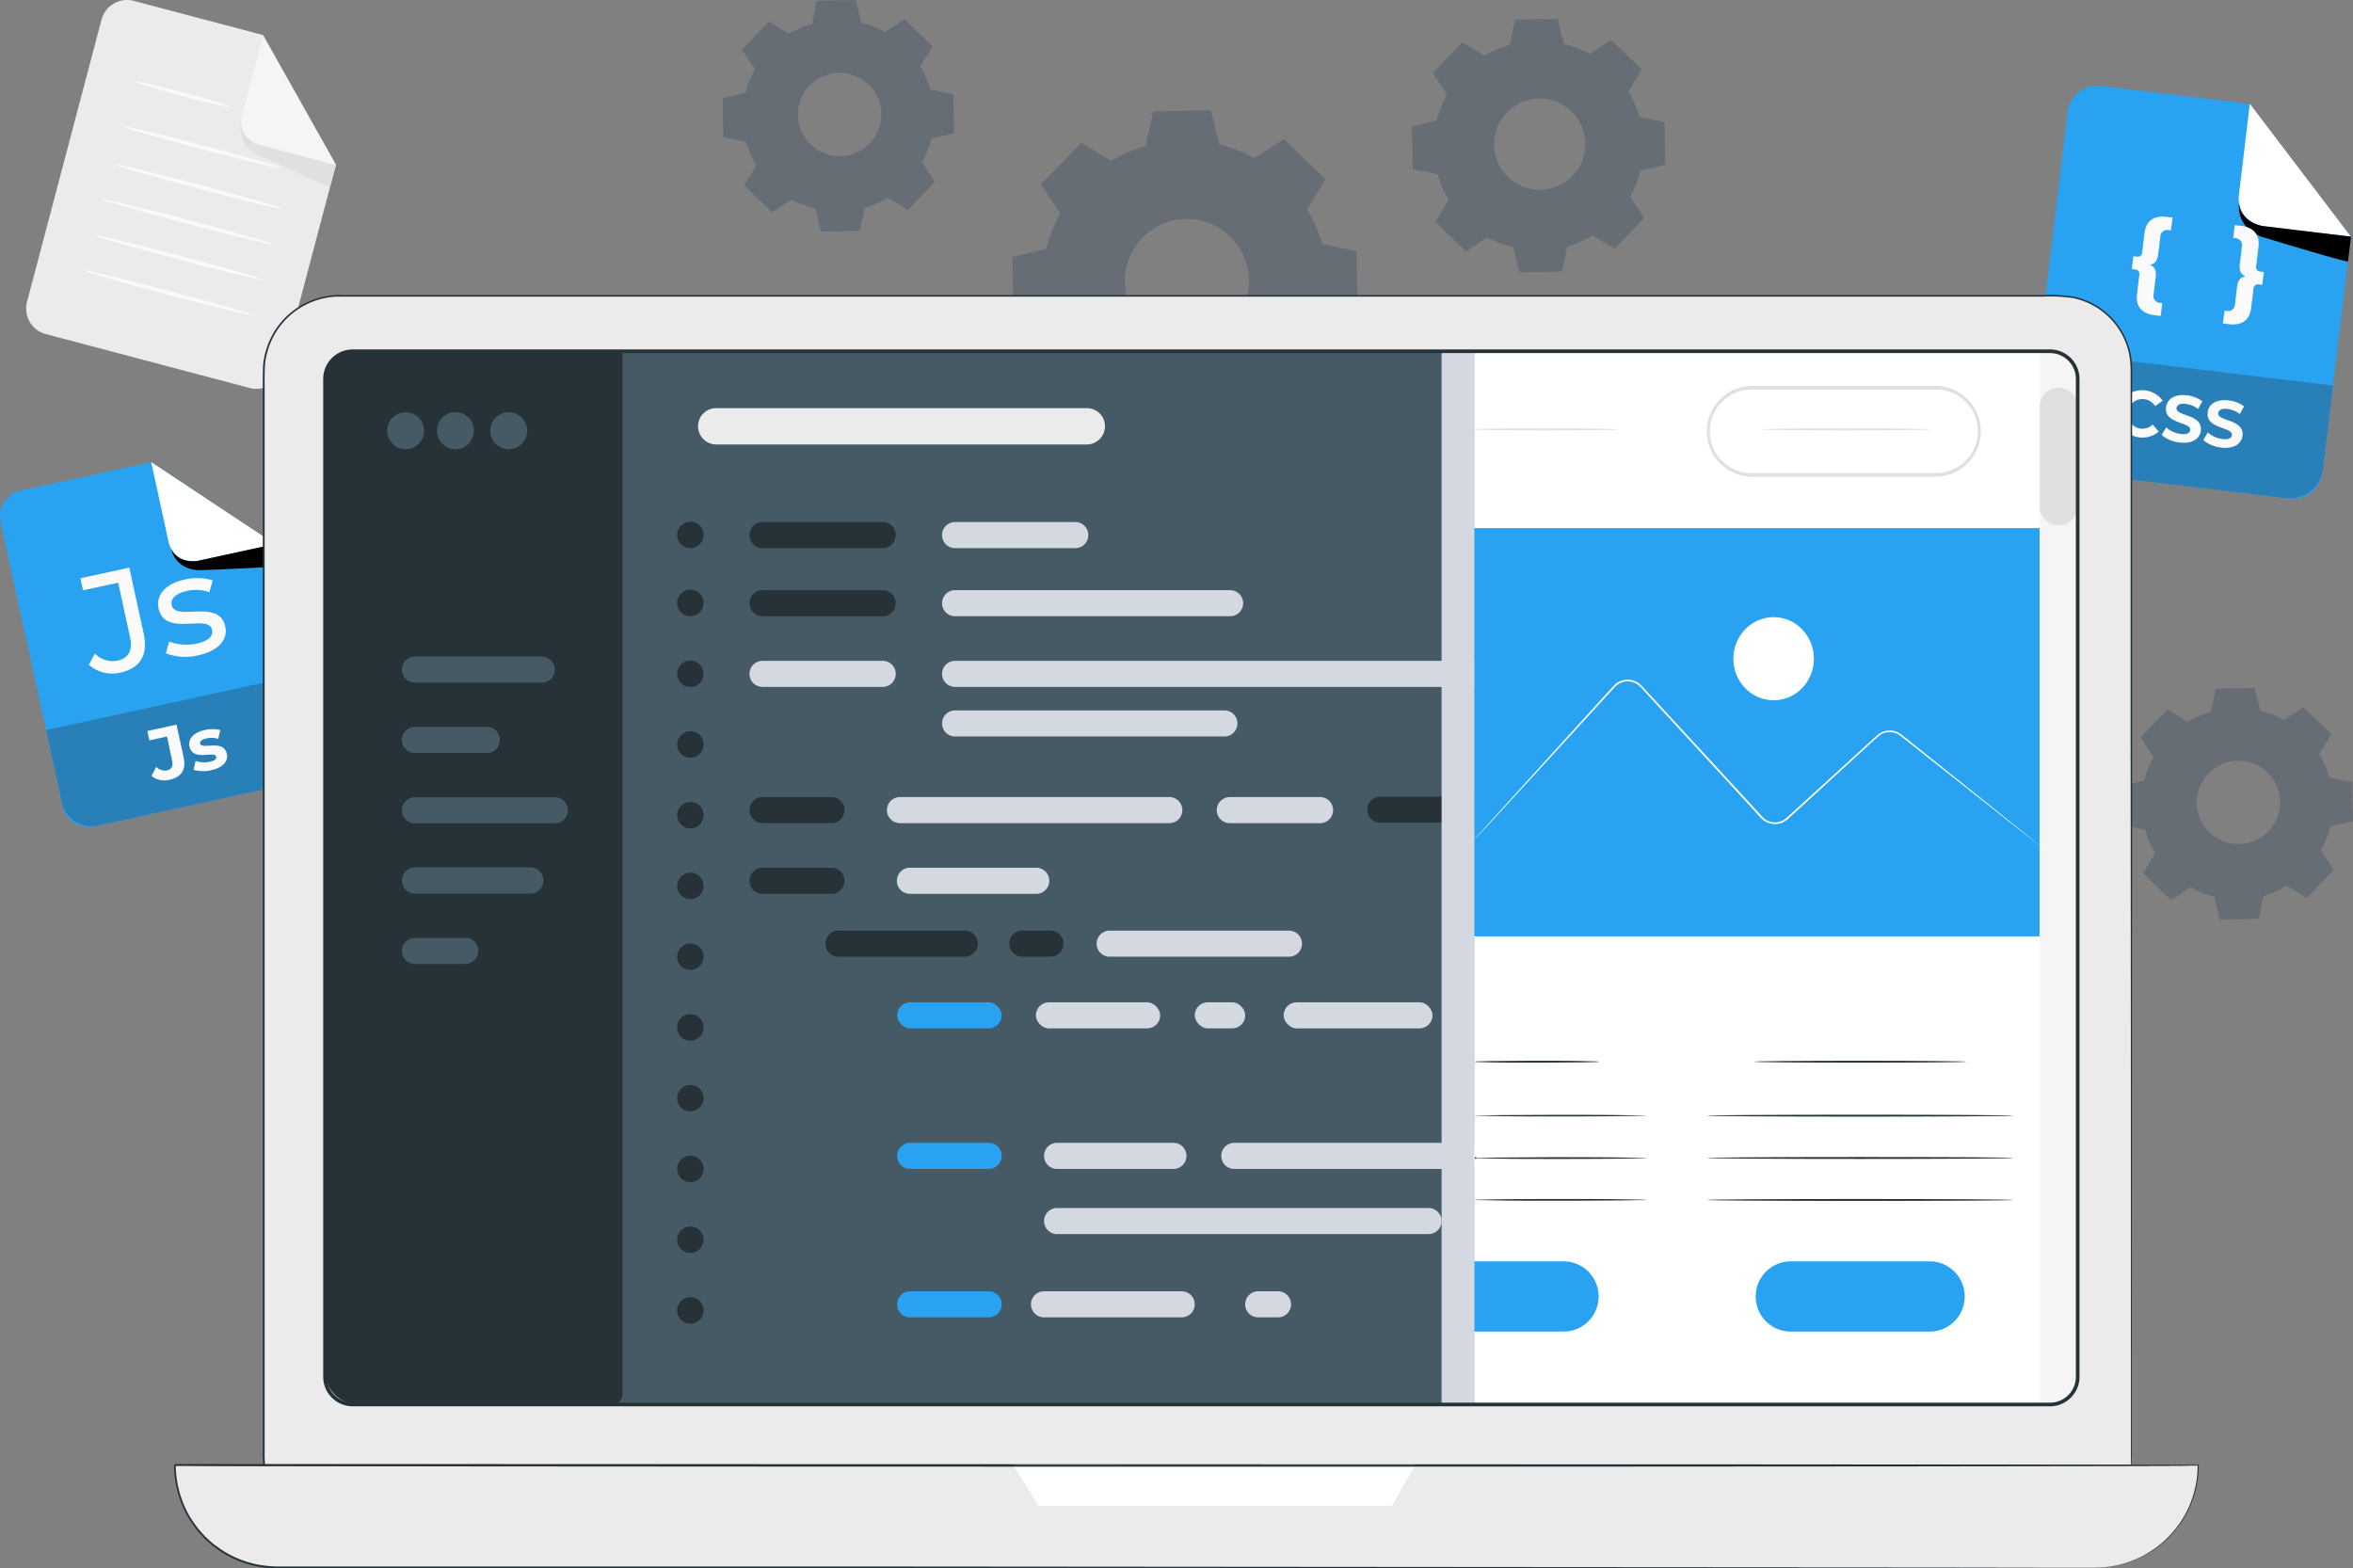 <svg xmlns="http://www.w3.org/2000/svg" width="553.988" height="369.288" viewBox="0 0 553.988 369.288">
  <rect x="0" y="0" width="553.988" height="369.288" fill="#808080" stroke="none"/>
  <g id="Group_315" data-name="Group 315" transform="translate(-555.571 -2282.109)">
    <path id="Path_675" data-name="Path 675" d="M347.8,78a33.454,33.454,0,0,1,8.168-3.542l1.677-8.082L371.3,66.13l1.96,8.013a33.791,33.791,0,0,1,8.289,3.259l6.878-4.523,9.819,9.458-4.3,7.059a33.421,33.421,0,0,1,3.551,8.16l8.074,1.72.241,13.645-8.013,1.969a33.386,33.386,0,0,1-3.259,8.28l4.523,6.878-9.458,9.827-7.05-4.3a33.335,33.335,0,0,1-8.168,3.551l-1.72,8.082-13.654.241-1.96-8.022a33.446,33.446,0,0,1-8.288-3.259l-6.878,4.523-9.819-9.458,4.3-7.05a33.756,33.756,0,0,1-3.551-8.159l-8.074-1.72-.241-13.654,8.013-1.96a33.256,33.256,0,0,1,3.259-8.28l-4.523-6.878,9.5-9.776,7.05,4.3Zm7.283,18.185A14.617,14.617,0,1,0,365.36,91.7,14.617,14.617,0,0,0,355.083,96.18Z" transform="translate(469.391 2241.971)" fill="#666d75"/>
    <path id="Path_676" data-name="Path 676" d="M268.562,43.853a22.286,22.286,0,0,1,5.468-2.373l1.126-5.417,9.148-.163,1.315,5.374a22.552,22.552,0,0,1,5.554,2.184l4.626-3.035,6.586,6.363-2.872,4.72a22.515,22.515,0,0,1,2.382,5.477l5.408,1.126.163,9.148-5.374,1.315a22.357,22.357,0,0,1-2.184,5.554l3.035,4.626-6.354,6.577-4.729-2.863a22.433,22.433,0,0,1-5.468,2.373l-1.135,5.417-9.148.163L274.8,85.046a22.493,22.493,0,0,1-5.546-2.184L264.624,85.9l-6.586-6.363,2.872-4.72a22.516,22.516,0,0,1-2.382-5.477l-5.417-1.126L253,59.063l5.365-1.315a22.69,22.69,0,0,1,2.184-5.554l-3.026-4.626,6.354-6.577,4.729,2.863Zm4.875,12.192a9.819,9.819,0,1,0,13.877-.284,9.819,9.819,0,0,0-13.877.284Z" transform="translate(472.733 2246.209)" fill="#666d75"/>
    <path id="Path_677" data-name="Path 677" d="M620.294,232.243a22.354,22.354,0,0,1,5.468-2.382l1.126-5.417,9.148-.155,1.316,5.365a22.691,22.691,0,0,1,5.554,2.184l4.626-3.026,6.578,6.354-2.863,4.729a22.289,22.289,0,0,1,2.373,5.468l5.417,1.126.163,9.148-5.374,1.316a22.553,22.553,0,0,1-2.184,5.554l3.027,4.626-6.354,6.586-4.729-2.872a22.355,22.355,0,0,1-5.468,2.382l-1.126,5.408-9.148.163-1.316-5.374a22.357,22.357,0,0,1-5.554-2.184l-4.626,3.035-6.578-6.388,2.863-4.729a22.357,22.357,0,0,1-2.373-5.477l-5.417-1.126-.163-9.148,5.374-1.316a22.493,22.493,0,0,1,2.184-5.546l-3.035-4.626,6.363-6.586,4.729,2.872Zm4.875,12.183a9.81,9.81,0,1,0,13.877-.241,9.81,9.81,0,0,0-13.877.241Z" transform="translate(450.359 2219.797)" fill="#666d75"/>
    <path id="Path_678" data-name="Path 678" d="M443.036,49.744a24.462,24.462,0,0,1,6.019-2.579l1.238-5.933,10.017-.172,1.444,5.881a24.633,24.633,0,0,1,6.079,2.39l5.064-3.319,7.205,6.956-3.138,5.159a24.935,24.935,0,0,1,2.579,6.019l5.924,1.238.181,10.017-5.881,1.444a24.633,24.633,0,0,1-2.39,6.079l3.319,5.064-6.964,7.205-5.159-3.138a24.642,24.642,0,0,1-6.019,2.579l-1.23,5.933-10.025.172-1.436-5.881a24.375,24.375,0,0,1-6.079-2.39l-5.064,3.319-7.214-6.964,3.138-5.159a24.642,24.642,0,0,1-2.579-6.019l-5.924-1.23L425.96,66.4l5.89-1.444a24.3,24.3,0,0,1,2.39-6.079l-3.319-5.064,6.956-7.205,5.159,3.138Zm5.314,13.344a10.747,10.747,0,1,0,15.2-.267A10.748,10.748,0,0,0,448.349,63.088Z" transform="translate(461.999 2245.486)" fill="#666d75"/>
    <path id="Path_679" data-name="Path 679" d="M129.979,127.245l-48-12.691a6.208,6.208,0,0,1-4.411-7.592l17.54-66.437a6.216,6.216,0,0,1,7.592-4.419l30.437,8.048L150.3,74.677l-12.725,48.149a6.208,6.208,0,0,1-7.592,4.419Z" transform="translate(484.365 2246.209)" fill="#ebebeb"/>
    <path id="Path_680" data-name="Path 680" d="M141.413,45.5l-4.944,18.7a5.786,5.786,0,0,0,4.11,7.059l17.978,4.763Z" transform="translate(476.104 2244.982)" fill="#f5f5f5"/>
    <path id="Path_681" data-name="Path 681" d="M136.257,69.23s-1.436,4.471,3.327,7.325a4.942,4.942,0,0,0,.559.292c2.235,1.04,16.964,7.876,17.058,7.515s1.324-5.013,1.324-5.013L140.547,74.6S136.1,73.254,136.257,69.23Z" transform="translate(476.124 2241.656)" fill="#e0e0e0"/>
    <path id="Path_682" data-name="Path 682" d="M128.446,64.158c-.069.241-5.09-.86-11.177-2.493s-11.048-3.13-10.988-3.37,5.09.86,11.177,2.493S128.506,63.918,128.446,64.158Z" transform="translate(481.239 2243.074)" fill="#fafafa"/>
    <path id="Path_683" data-name="Path 683" d="M139.533,80.251c-.069.241-8.3-1.72-18.391-4.394S102.923,70.827,103,70.587s8.3,1.72,18.391,4.394S139.593,80.01,139.533,80.251Z" transform="translate(481.815 2241.349)" fill="#fafafa"/>
    <path id="Path_684" data-name="Path 684" d="M140.109,91.39c-.06.241-9.028-1.926-20.033-4.832s-19.87-5.46-19.775-5.7,9.028,1.917,20.033,4.832S140.177,91.149,140.109,91.39Z" transform="translate(482.073 2239.909)" fill="#fafafa"/>
    <path id="Path_685" data-name="Path 685" d="M137.509,101.071c-.06.241-9.028-1.917-20.033-4.823s-19.87-5.46-19.775-5.7,9.028,1.917,20.033,4.823S137.612,100.83,137.509,101.071Z" transform="translate(482.241 2238.55)" fill="#fafafa"/>
    <path id="Path_686" data-name="Path 686" d="M134.989,110.76c-.06.241-9.028-1.926-20.033-4.832s-19.87-5.46-19.775-5.7,9.028,1.926,20.033,4.832S135.057,110.519,134.989,110.76Z" transform="translate(482.404 2237.193)" fill="#fafafa"/>
    <path id="Path_687" data-name="Path 687" d="M132.429,120.45c-.06.241-9.036-1.926-20.033-4.832s-19.87-5.46-19.775-5.7,9.028,1.917,20.033,4.832S132.5,120.209,132.429,120.45Z" transform="translate(482.57 2235.834)" fill="#fafafa"/>
    <path id="Path_744" data-name="Path 744" d="M117.8,237.662l-48.407,10.55a6.2,6.2,0,0,1-7.377-4.738L47.4,176.5a6.208,6.208,0,0,1,4.8-7.377L82.89,162.43l29.1,19.311,10.576,48.553a6.182,6.182,0,0,1-4.763,7.368Z" transform="translate(508.311 2228.469)" fill="#29a2f2"/>
    <path id="Path_745" data-name="Path 745" d="M0,0H61.906V17.5a7.059,7.059,0,0,1-7.059,7.059H6.956A6.956,6.956,0,0,1,0,17.6V0Z" transform="matrix(0.977, -0.213, 0.213, 0.977, 566.439, 2454.002)" fill="#2980b9"/>
    <path id="Path_746" data-name="Path 746" d="M88.589,246.419l1.126-2.158a2.786,2.786,0,0,0,2.476.86c1.1-.241,1.53-1.023,1.247-2.33l-1.2-5.666-4.161.911-.481-2.2,6.878-1.5,1.668,7.687c.645,2.923-.516,4.677-3.31,5.288A4.849,4.849,0,0,1,88.589,246.419Z" transform="translate(502.656 2218.389)" fill="#fafafa"/>
    <path id="Path_747" data-name="Path 747" d="M100.1,245.147l.464-2.089a6.431,6.431,0,0,0,3.353.189c1.221-.267,1.608-.688,1.5-1.2-.327-1.487-5.486,1.238-6.285-2.4-.37-1.72.92-3.284,3.577-3.869a7.738,7.738,0,0,1,3.671,0l-.473,2.072a5.374,5.374,0,0,0-2.769-.1c-1.187.258-1.608.739-1.5,1.212.335,1.556,5.511-1.152,6.294,2.442.361,1.72-.946,3.233-3.671,3.826a8.031,8.031,0,0,1-4.153-.086Z" transform="translate(501.048 2218.216)" fill="#fafafa"/>
    <path id="Path_748" data-name="Path 748" d="M71.275,214.2l1.41-2.64a5.847,5.847,0,0,0,5.374,1.668c2.579-.559,3.577-2.425,2.906-5.494L78.17,194.881l-8.271,1.8-.619-2.846,11.513-2.5,3.379,15.537c1.109,5.1-.86,8.16-5.5,9.183a8.211,8.211,0,0,1-7.394-1.849Z" transform="translate(505.224 2224.417)" fill="#fafafa"/>
    <path id="Path_749" data-name="Path 749" d="M92.381,211.913l.774-2.769a11.358,11.358,0,0,0,6.474.473c2.906-.636,3.929-1.78,3.6-3.25-.86-3.895-11.066,1.866-12.57-5.038-.679-3.1,1.642-5.8,6.1-6.775a12.9,12.9,0,0,1,6.655.189l-.8,2.786a9.217,9.217,0,0,0-5.3-.284c-2.751.593-3.869,1.9-3.568,3.276.86,4.093,11.177-1.642,12.622,5.1.688,3.138-1.72,5.761-6.371,6.767A12.79,12.79,0,0,1,92.381,211.913Z" transform="translate(502.243 2224.014)" fill="#fafafa"/>
    <path id="Path_750" data-name="Path 750" d="M88.66,162.43l4.11,18.855a5.761,5.761,0,0,0,6.878,4.4l18.133-3.946Z" transform="translate(502.507 2228.469)" fill="#fff"/>
    <path id="Path_751" data-name="Path 751" d="M94.14,186.034s.757,4.626,6.294,5h.628c2.459-.095,18.64-.714,18.563-1.075s-1.1-5.064-1.1-5.064l-18.133,3.946S95.834,189.67,94.14,186.034Z" transform="translate(501.739 2225.321)"/>
    <path id="Path_752" data-name="Path 752" d="M664.2,156.562l-55.38-6.655a6.99,6.99,0,0,1-6.1-7.738l9.217-76.651a6.982,6.982,0,0,1,7.738-6.1L654.8,63.644l23.817,31.262-6.681,55.56a6.982,6.982,0,0,1-7.738,6.1Z" transform="translate(430.442 2242.918)" fill="#29a2f2"/>
    <path id="Path_753" data-name="Path 753" d="M0,0H69.738V19.9A7.738,7.738,0,0,1,62,27.643H7.876A7.867,7.867,0,0,1,.009,19.775V0Z" transform="translate(1035.622 2364.556) rotate(6.86)" fill="#2980b9"/>
    <path id="Path_754" data-name="Path 754" d="M662.9,64.31l-2.579,21.572a6.492,6.492,0,0,0,5.666,7.222l20.7,2.493Z" transform="translate(422.366 2242.226)" fill="#fff"/>
    <path id="Path_755" data-name="Path 755" d="M660.372,91.64s-.86,5.159,4.841,7.635a5.63,5.63,0,0,0,.671.241c2.648.808,20.094,6.122,20.145,5.718s.7-5.8.7-5.8l-20.747-2.493S660.82,96.137,660.372,91.64Z" transform="translate(422.359 2238.394)"/>
    <path id="Path_756" data-name="Path 756" d="M627,147.648a5.976,5.976,0,0,1,10.722-2.425l-1.78,1.281a3.493,3.493,0,1,0-3.439,5.288,3.439,3.439,0,0,0,2.863-.954l1.419,1.668A5.958,5.958,0,0,1,627,147.648Z" transform="translate(427.033 2231.231)" fill="#fafafa"/>
    <path id="Path_757" data-name="Path 757" d="M639.18,153.471l1.075-1.771a6.4,6.4,0,0,0,3.439,1.548c1.479.181,2.141-.241,2.218-.9.241-2.012-6.182-1.384-5.7-5.382.215-1.831,1.874-3.173,4.935-2.812a7.248,7.248,0,0,1,3.628,1.41l-1,1.8a6.088,6.088,0,0,0-2.88-1.2c-1.479-.181-2.115.31-2.2.98-.232,1.986,6.191,1.367,5.718,5.322-.224,1.8-1.9,3.164-4.97,2.786a7.739,7.739,0,0,1-4.265-1.771Z" transform="translate(425.324 2231.04)" fill="#fafafa"/>
    <path id="Path_758" data-name="Path 758" d="M650.59,154.86l1.075-1.78a6.328,6.328,0,0,0,3.439,1.548c1.479.181,2.141-.241,2.218-.9.241-2.012-6.182-1.384-5.7-5.382.215-1.831,1.874-3.173,4.935-2.8a7.162,7.162,0,0,1,3.628,1.4l-1,1.8a6.147,6.147,0,0,0-2.889-1.2c-1.47-.181-2.107.31-2.192.98-.232,1.986,6.191,1.376,5.718,5.322-.224,1.806-1.9,3.164-4.97,2.794a7.739,7.739,0,0,1-4.265-1.771Z" transform="translate(423.724 2230.846)" fill="#fafafa"/>
    <path id="Path_759" data-name="Path 759" d="M635.3,106.561c1.092.481,1.53,1.264,1.324,2.966l-.482,3.955a1.651,1.651,0,0,0,1.591,2.055l.447.052-.37,3.018-1.427-.172c-3.1-.378-4.488-2.15-4.144-5l.533-4.471a1.023,1.023,0,0,0-.946-1.3l-.817-.095.361-3.018.86.095a1.023,1.023,0,0,0,1.229-1.032l.542-4.48c.335-2.846,2.115-4.23,5.2-3.86l1.436.172-.447,3.018-.447-.052a1.634,1.634,0,0,0-2.021,1.608l-.482,3.964C637.02,105.693,636.435,106.346,635.3,106.561Z" transform="translate(426.469 2237.892)" fill="#fafafa"/>
    <path id="Path_760" data-name="Path 760" d="M665.6,108.58l-.361,3.018-.86-.095c-.662-.086-1.126.241-1.221,1.032l-.542,4.471c-.344,2.846-2.115,4.239-5.21,3.869l-1.436-.172.37-3.018.439.052a1.634,1.634,0,0,0,2.029-1.608l.473-3.964c.206-1.72.86-2.356,1.995-2.579-1.1-.481-1.53-1.264-1.324-2.966l.473-3.964a1.634,1.634,0,0,0-1.582-2.046l-.447-.052.361-3.018,1.436.172c3.1.37,4.488,2.149,4.144,4.987l-.542,4.48a1.032,1.032,0,0,0,.946,1.3Z" transform="translate(422.97 2237.567)" fill="#fafafa"/>
    <path id="Path_761" data-name="Path 761" d="M535.015,414.181H142.946A23.817,23.817,0,0,1,119.13,390.4V134.833a17.953,17.953,0,0,1,17.944-17.953H541.747a17.084,17.084,0,0,1,17.084,17.084V390.4a23.816,23.816,0,0,1-23.816,23.782Z" transform="translate(498.521 2234.855)" fill="#ebebeb"/>
    <path id="Path_762" data-name="Path 762" d="M534.981,414.154l.937-.06a19.6,19.6,0,0,0,2.76-.284,23.611,23.611,0,0,0,9.982-4.058,23.213,23.213,0,0,0,5.649-5.632,23.782,23.782,0,0,0,3.878-8.779c.172-.86.284-1.72.421-2.631a18.5,18.5,0,0,0,.112-2.769V371.19c0-36.4,0-89.067-.077-154.145V135.364a28.873,28.873,0,0,0-.138-3.439,16.687,16.687,0,0,0-2.218-6.517,16.981,16.981,0,0,0-11.1-7.979,35.82,35.82,0,0,0-7.145-.353H136.163a15.667,15.667,0,0,0-2.278.258,17.66,17.66,0,0,0-13.413,11.177,18.546,18.546,0,0,0-1.058,4.411c-.112,1.5-.1,3.044-.095,4.583V390.492l.1,1.978a23.782,23.782,0,0,0,.714,3.886,23.6,23.6,0,0,0,15.476,16.336,25.682,25.682,0,0,0,7.6,1.169h181.1l210.651.163-210.651.155H143.188a26.206,26.206,0,0,1-7.738-1.186,23.663,23.663,0,0,1-6.964-3.646,24.548,24.548,0,0,1-5.477-5.718,24.074,24.074,0,0,1-3.293-7.257,24.645,24.645,0,0,1-.731-3.955l-.095-2.012V137.591c0-1.539,0-3.069.095-4.626a18.562,18.562,0,0,1,1.083-4.523,18.056,18.056,0,0,1,13.757-11.47,15.22,15.22,0,0,1,2.339-.267c.782-.052,1.556,0,2.33,0h399.54a36.277,36.277,0,0,1,7.222.37,17.3,17.3,0,0,1,13.6,14.814,29.891,29.891,0,0,1,.138,3.5v81.681c0,65.078-.052,117.792-.069,154.145v18.752c0,.937-.086,1.866-.12,2.777a16.68,16.68,0,0,1-.421,2.648,24.074,24.074,0,0,1-3.921,8.822,23.739,23.739,0,0,1-15.717,9.664,17.7,17.7,0,0,1-2.769.258Z" transform="translate(498.555 2234.883)" fill="#263238"/>
    <path id="Path_763" data-name="Path 763" d="M547.036,461.215H118.925A24.135,24.135,0,0,1,94.79,437.08H571.17A24.135,24.135,0,0,1,547.036,461.215Z" transform="translate(501.934 2189.963)" fill="#ebebeb"/>
    <path id="Path_764" data-name="Path 764" d="M547,461.175h.636l1.892-.112a25.922,25.922,0,0,0,7.136-1.917,24.428,24.428,0,0,0,4.695-2.768,23.1,23.1,0,0,0,4.677-4.6,22.853,22.853,0,0,0,3.646-6.724c.1-.327.249-.645.335-.98l.258-1.015c.095-.344.181-.688.266-1.04s.112-.714.172-1.066a15.469,15.469,0,0,0,.249-2.21c0-.37.043-.748.06-1.126v-.507c0-.052.146.138,0,.06h-.576l-104.939.034-346.559.06H94.759l.224-.224a24.564,24.564,0,0,0,2.966,11.53,24.006,24.006,0,0,0,1.616,2.511l.9,1.2,1.006,1.109.5.55.55.507,1.1,1c.4.31.8.6,1.2.86a10.641,10.641,0,0,0,1.221.86,23.627,23.627,0,0,0,11.177,3.68c1.952.146,3.955.06,5.933.086H263.46l147.971.12,99.3.069,26.912.043h0l-26.912.043-99.3.069-147.971.112H123.115c-1.986,0-3.955.06-5.967-.086a23.988,23.988,0,0,1-11.349-3.757,10.05,10.05,0,0,1-1.247-.86c-.4-.3-.86-.593-1.212-.911l-1.118-1.023-.567-.507-.507-.567L100.1,452.56l-.86-1.212a27.634,27.634,0,0,1-1.651-2.579,25.037,25.037,0,0,1-3.018-11.745l.224-.224h24.152l346.568.086,105.05.069h.576c-.052-.077.163.1.129.112v.507a7.229,7.229,0,0,1-.06,1.143,15.786,15.786,0,0,1-.258,2.218c-.06.361-.1.722-.172,1.075l-.275,1.04c-.086.344-.172.688-.267,1.023s-.224.662-.335.989a22.862,22.862,0,0,1-3.688,6.749,23.1,23.1,0,0,1-4.712,4.617,24.3,24.3,0,0,1-4.729,2.751,25.564,25.564,0,0,1-7.162,1.883C547.865,461.15,547,461.175,547,461.175Z" transform="translate(501.964 2190.002)" fill="#263238"/>
    <path id="Path_765" data-name="Path 765" d="M324.42,437.08l5.907,9.613h83.186L419,437.08Z" transform="translate(469.739 2189.963)" fill="#fff"/>
    <path id="Path_766" data-name="Path 766" d="M150.962,132.52H455.124V380.142H153.653A17.153,17.153,0,0,1,136.5,362.989V146.982a14.462,14.462,0,0,1,14.462-14.462Z" transform="translate(496.086 2232.663)" fill="#455a64"/>
    <path id="Path_767" data-name="Path 767" d="M205.961,132.52H141.742a5.812,5.812,0,0,0-5.812,5.812V372.266a7.893,7.893,0,0,0,7.884,7.884h59.679a2.476,2.476,0,0,0,2.468-2.476V132.52" transform="translate(496.166 2232.663)" fill="#263238"/>
    <path id="Path_768" data-name="Path 768" d="M161.648,153.141a4.351,4.351,0,1,1-1.277-3.079,4.359,4.359,0,0,1,1.277,3.079Z" transform="translate(493.782 2230.382)" fill="#455a64"/>
    <circle id="Ellipse_3" data-name="Ellipse 3" cx="4.351" cy="4.351" r="4.351" transform="translate(658.449 2379.172)" fill="#455a64"/>
    <circle id="Ellipse_4" data-name="Ellipse 4" cx="4.351" cy="4.351" r="4.351" transform="translate(670.993 2379.172)" fill="#455a64"/>
    <path id="Path_769" data-name="Path 769" d="M329.623,156.225H242.379a4.3,4.3,0,0,1-4.3-4.3h0a4.247,4.247,0,0,1,4.3-4.256h87.244a4.247,4.247,0,0,1,4.256,4.256h0a4.3,4.3,0,0,1-4.256,4.3Z" transform="translate(481.844 2230.539)" fill="#ebebeb"/>
    <path id="Path_770" data-name="Path 770" d="M189.917,221.839H160.039a3.069,3.069,0,0,1-3.069-3.07h0a3.069,3.069,0,0,1,3.069-3.07h29.878a3.069,3.069,0,0,1,3.07,3.07h0a3.069,3.069,0,0,1-3.069,3.069Z" transform="translate(493.216 2221.001)" fill="#455a64"/>
    <path id="Path_771" data-name="Path 771" d="M283.525,185h-28.3a3.07,3.07,0,0,1-3.069-3.078h0a3.07,3.07,0,0,1,3.07-3.069h28.3a3.07,3.07,0,0,1,3.07,3.07h0A3.07,3.07,0,0,1,283.525,185Z" transform="translate(479.87 2226.167)" fill="#263238"/>
    <path id="Path_772" data-name="Path 772" d="M283.525,203.649h-28.3a3.069,3.069,0,0,1-3.069-3.07h0a3.07,3.07,0,0,1,3.07-3.069h28.3a3.07,3.07,0,0,1,3.07,3.069h0A3.069,3.069,0,0,1,283.525,203.649Z" transform="translate(479.87 2223.551)" fill="#263238"/>
    <path id="Path_773" data-name="Path 773" d="M283.525,223h-28.3a3.07,3.07,0,0,1-3.069-3.07h0a3.07,3.07,0,0,1,3.07-3.069h28.3a3.07,3.07,0,0,1,3.07,3.069h0A3.069,3.069,0,0,1,283.525,223Z" transform="translate(479.87 2220.838)" fill="#d4d8e1"/>
    <path id="Path_774" data-name="Path 774" d="M271.454,260.309H255.229a3.07,3.07,0,0,1-3.069-3.07h0a3.07,3.07,0,0,1,3.07-3.069h16.224a3.061,3.061,0,0,1,3.069,3.069h0A3.069,3.069,0,0,1,271.454,260.309Z" transform="translate(479.87 2215.607)" fill="#263238"/>
    <path id="Path_775" data-name="Path 775" d="M271.454,279.668H255.229a3.069,3.069,0,0,1-3.069-3.078h0a3.07,3.07,0,0,1,3.07-3.069h16.224a3.07,3.07,0,0,1,3.07,3.069h0a3.069,3.069,0,0,1-3.069,3.078Z" transform="translate(479.87 2212.895)" fill="#263238"/>
    <path id="Path_776" data-name="Path 776" d="M325.339,279.668H295.589a3.069,3.069,0,0,1-3.069-3.078h0a3.069,3.069,0,0,1,3.069-3.069h29.749a3.069,3.069,0,0,1,3.069,3.069h0a3.069,3.069,0,0,1-3.069,3.078Z" transform="translate(474.212 2212.895)" fill="#d4d8e1"/>
    <path id="Path_777" data-name="Path 777" d="M305.767,296.879H276.009a3.069,3.069,0,0,1-3.069-3.069h0a3.069,3.069,0,0,1,3.069-3.069h29.758a3.069,3.069,0,0,1,3.069,3.069h0a3.069,3.069,0,0,1-3.069,3.07Z" transform="translate(476.957 2210.48)" fill="#263238"/>
    <rect id="Rectangle_14" data-name="Rectangle 14" width="24.625" height="6.139" rx="3.069" transform="translate(766.783 2518.098)" fill="#29a2f2"/>
    <path id="Path_778" data-name="Path 778" d="M314.135,355H295.649a3.069,3.069,0,0,1-3.069-3.078h0a3.07,3.07,0,0,1,3.069-3.069h18.486a3.07,3.07,0,0,1,3.069,3.069h0A3.069,3.069,0,0,1,314.135,355Z" transform="translate(474.203 2202.333)" fill="#29a2f2"/>
    <path id="Path_779" data-name="Path 779" d="M314.135,395.639H295.649a3.069,3.069,0,0,1-3.069-3.069h0a3.07,3.07,0,0,1,3.069-3.069h18.486a3.07,3.07,0,0,1,3.069,3.069h0a3.069,3.069,0,0,1-3.07,3.07Z" transform="translate(474.203 2196.634)" fill="#29a2f2"/>
    <path id="Path_780" data-name="Path 780" d="M364.724,395.639H332.309a3.069,3.069,0,0,1-3.069-3.069h0a3.069,3.069,0,0,1,3.069-3.069h32.414a3.07,3.07,0,0,1,3.07,3.069h0a3.069,3.069,0,0,1-3.07,3.07Z" transform="translate(469.063 2196.634)" fill="#d4d8e1"/>
    <path id="Path_781" data-name="Path 781" d="M395.628,395.639h-4.669a3.069,3.069,0,0,1-3.069-3.069h0a3.07,3.07,0,0,1,3.069-3.069h4.669a3.07,3.07,0,0,1,3.07,3.069h0a3.07,3.07,0,0,1-3.07,3.07Z" transform="translate(460.841 2196.634)" fill="#d4d8e1"/>
    <path id="Path_782" data-name="Path 782" d="M363.283,355H335.889a3.07,3.07,0,0,1-3.069-3.078h0a3.07,3.07,0,0,1,3.069-3.069h27.393a3.07,3.07,0,0,1,3.07,3.069h0A3.069,3.069,0,0,1,363.283,355Z" transform="translate(468.562 2202.333)" fill="#d4d8e1"/>
    <path id="Path_783" data-name="Path 783" d="M423.348,372.839H335.889a3.07,3.07,0,0,1-3.069-3.069h0a3.07,3.07,0,0,1,3.069-3.07h87.459a3.07,3.07,0,0,1,3.07,3.07h0A3.069,3.069,0,0,1,423.348,372.839Z" transform="translate(468.562 2199.831)" fill="#d4d8e1"/>
    <path id="Path_784" data-name="Path 784" d="M440.246,355H384.419a3.069,3.069,0,0,1-3.069-3.078h0a3.07,3.07,0,0,1,3.069-3.069h55.827a3.069,3.069,0,0,1,3.078,3.069h0A3.078,3.078,0,0,1,440.246,355Z" transform="translate(461.758 2202.333)" fill="#d4d8e1"/>
    <rect id="Rectangle_15" data-name="Rectangle 15" width="29.276" height="6.139" rx="3.069" transform="translate(799.456 2518.098)" fill="#d4d8e1"/>
    <rect id="Rectangle_16" data-name="Rectangle 16" width="11.891" height="6.139" rx="3.069" transform="translate(836.857 2518.098)" fill="#d4d8e1"/>
    <rect id="Rectangle_17" data-name="Rectangle 17" width="35.063" height="6.139" rx="3.069" transform="translate(857.784 2518.098)" fill="#d4d8e1"/>
    <path id="Path_785" data-name="Path 785" d="M332.979,296.879h-6.629a3.069,3.069,0,0,1-3.069-3.069h0a3.069,3.069,0,0,1,3.069-3.069h6.629a3.069,3.069,0,0,1,3.07,3.07h0a3.069,3.069,0,0,1-3.069,3.07Z" transform="translate(469.899 2210.48)" fill="#263238"/>
    <path id="Path_786" data-name="Path 786" d="M392.5,296.879H350.289a3.069,3.069,0,0,1-3.069-3.069h0a3.07,3.07,0,0,1,3.07-3.069H392.5a3.07,3.07,0,0,1,3.07,3.07h0a3.07,3.07,0,0,1-3.07,3.07Z" transform="translate(466.543 2210.48)" fill="#d4d8e1"/>
    <path id="Path_787" data-name="Path 787" d="M336.255,185h-28.3a3.069,3.069,0,0,1-3.069-3.078h0a3.07,3.07,0,0,1,3.07-3.069h28.3a3.069,3.069,0,0,1,3.07,3.07h0a3.07,3.07,0,0,1-3.07,3.078Z" transform="translate(472.477 2226.167)" fill="#d4d8e1"/>
    <path id="Path_788" data-name="Path 788" d="M372.711,203.649H307.96a3.069,3.069,0,0,1-3.069-3.07h0a3.061,3.061,0,0,1,3.07-3.069h64.751a3.069,3.069,0,0,1,3.07,3.069h0a3.069,3.069,0,0,1-3.069,3.07Z" transform="translate(472.477 2223.551)" fill="#d4d8e1"/>
    <path id="Path_789" data-name="Path 789" d="M442.432,223H307.96a3.07,3.07,0,0,1-3.069-3.07h0a3.07,3.07,0,0,1,3.07-3.069H442.432a3.07,3.07,0,0,1,3.07,3.069h0a3.069,3.069,0,0,1-3.069,3.07Z" transform="translate(472.477 2220.838)" fill="#d4d8e1"/>
    <path id="Path_790" data-name="Path 790" d="M371.361,236.569h-63.4a3.07,3.07,0,0,1-3.069-3.069h0a3.07,3.07,0,0,1,3.07-3.069h63.4a3.07,3.07,0,0,1,3.069,3.069h0A3.07,3.07,0,0,1,371.361,236.569Z" transform="translate(472.477 2218.936)" fill="#d4d8e1"/>
    <path id="Path_791" data-name="Path 791" d="M356.28,260.309h-63.41a3.07,3.07,0,0,1-3.069-3.07h0a3.07,3.07,0,0,1,3.069-3.069h63.41a3.07,3.07,0,0,1,3.07,3.069h0a3.07,3.07,0,0,1-3.069,3.07Z" transform="translate(474.593 2215.607)" fill="#d4d8e1"/>
    <path id="Path_792" data-name="Path 792" d="M404.434,260.309H383.179a3.07,3.07,0,0,1-3.069-3.07h0a3.07,3.07,0,0,1,3.069-3.069h21.254a3.07,3.07,0,0,1,3.069,3.069h0a3.069,3.069,0,0,1-3.069,3.07Z" transform="translate(461.932 2215.607)" fill="#d4d8e1"/>
    <path id="Path_793" data-name="Path 793" d="M464.554,260.189H424.409a3.069,3.069,0,0,1-3.069-3.07h0a3.069,3.069,0,0,1,3.069-3.069h40.144a3.069,3.069,0,0,1,3.069,3.069h0A3.07,3.07,0,0,1,464.554,260.189Z" transform="translate(456.151 2215.624)" fill="#263238"/>
    <path id="Path_794" data-name="Path 794" d="M176.978,241.089H160.039a3.069,3.069,0,0,1-3.069-3.069h0a3.069,3.069,0,0,1,3.069-3.07h16.938a3.069,3.069,0,0,1,3.07,3.07h0a3.069,3.069,0,0,1-3.069,3.069Z" transform="translate(493.216 2218.302)" fill="#455a64"/>
    <path id="Path_795" data-name="Path 795" d="M171.9,298.859H160.039a3.069,3.069,0,0,1-3.069-3.069h0a3.069,3.069,0,0,1,3.069-3.069H171.9a3.07,3.07,0,0,1,3.078,3.069h0a3.069,3.069,0,0,1-3.078,3.07Z" transform="translate(493.216 2210.203)" fill="#455a64"/>
    <path id="Path_796" data-name="Path 796" d="M192.987,260.349H160.039a3.069,3.069,0,0,1-3.069-3.069h0a3.069,3.069,0,0,1,3.069-3.069h32.947a3.07,3.07,0,0,1,3.07,3.069h0a3.069,3.069,0,0,1-3.07,3.07Z" transform="translate(493.216 2215.602)" fill="#455a64"/>
    <path id="Path_797" data-name="Path 797" d="M187.213,279.6h-27.17A3.069,3.069,0,0,1,157,276.5h0a3.069,3.069,0,0,1,3.07-3.078h27.17a3.07,3.07,0,0,1,3.07,3.078h0a3.07,3.07,0,0,1-3.1,3.1Z" transform="translate(493.212 2212.908)" fill="#455a64"/>
    <circle id="Ellipse_5" data-name="Ellipse 5" cx="3.121" cy="3.121" r="3.121" transform="translate(714.989 2404.931)" fill="#263238"/>
    <path id="Path_798" data-name="Path 798" d="M238.582,200.491a3.121,3.121,0,1,1-3.121-3.121A3.121,3.121,0,0,1,238.582,200.491Z" transform="translate(482.649 2223.571)" fill="#263238"/>
    <circle id="Ellipse_6" data-name="Ellipse 6" cx="3.121" cy="3.121" r="3.121" transform="translate(714.989 2437.612)" fill="#263238"/>
    <path id="Path_799" data-name="Path 799" d="M238.582,239.252a3.113,3.113,0,1,1-.915-2.2,3.121,3.121,0,0,1,.915,2.2Z" transform="translate(482.649 2218.135)" fill="#263238"/>
    <circle id="Ellipse_7" data-name="Ellipse 7" cx="3.121" cy="3.121" r="3.121" transform="translate(714.989 2470.929)" fill="#263238"/>
    <path id="Path_800" data-name="Path 800" d="M238.582,278a3.113,3.113,0,1,1-.912-2.209,3.121,3.121,0,0,1,.912,2.209Z" transform="translate(482.649 2212.704)" fill="#263238"/>
    <circle id="Ellipse_8" data-name="Ellipse 8" cx="3.121" cy="3.121" r="3.121" transform="translate(714.989 2504.238)" fill="#263238"/>
    <path id="Path_801" data-name="Path 801" d="M238.582,316.741a3.121,3.121,0,1,1-3.121-3.121A3.121,3.121,0,0,1,238.582,316.741Z" transform="translate(482.649 2207.272)" fill="#263238"/>
    <circle id="Ellipse_9" data-name="Ellipse 9" cx="3.121" cy="3.121" r="3.121" transform="translate(714.989 2537.547)" fill="#263238"/>
    <path id="Path_802" data-name="Path 802" d="M238.582,355.491a3.112,3.112,0,1,1-.912-2.209,3.121,3.121,0,0,1,.912,2.209Z" transform="translate(482.649 2201.84)" fill="#263238"/>
    <circle id="Ellipse_10" data-name="Ellipse 10" cx="3.121" cy="3.121" r="3.121" transform="translate(714.989 2570.864)" fill="#263238"/>
    <path id="Path_803" data-name="Path 803" d="M238.582,394.231a3.121,3.121,0,1,1-3.121-3.121A3.121,3.121,0,0,1,238.582,394.231Z" transform="translate(482.649 2196.408)" fill="#263238"/>
    <rect id="Rectangle_18" data-name="Rectangle 18" width="7.755" height="248" transform="translate(894.979 2364.813)" fill="#d4d8e1"/>
    <path id="Path_804" data-name="Path 804" d="M450.674,132.09H586.093a6.6,6.6,0,0,1,6.6,6.6V374.743a5.348,5.348,0,0,1-5.348,5.348H450.64v-248Z" transform="translate(452.043 2232.723)" fill="#fff"/>
    <rect id="Rectangle_19" data-name="Rectangle 19" width="133.123" height="96.117" transform="translate(902.692 2406.453)" fill="#29a2f2"/>
    <path id="Path_805" data-name="Path 805" d="M577.224,326.6c0,.129-11.177.224-25,.224s-25.012-.095-25.012-.224,11.177-.224,25.012-.224S577.224,326.483,577.224,326.6Z" transform="translate(441.308 2205.483)" fill="#263238"/>
    <path id="Path_806" data-name="Path 806" d="M586.5,341.374c0,.12-16.164.224-36.112.224s-36.112-.1-36.112-.224,16.156-.224,36.112-.224S586.5,341.245,586.5,341.374Z" transform="translate(443.121 2203.413)" fill="#263238"/>
    <path id="Path_807" data-name="Path 807" d="M586.5,352.964c0,.12-16.164.224-36.112.224s-36.112-.1-36.112-.224,16.156-.224,36.112-.224S586.5,352.8,586.5,352.964Z" transform="translate(443.121 2201.788)" fill="#263238"/>
    <path id="Path_808" data-name="Path 808" d="M586.5,364.454c0,.129-16.164.224-36.112.224s-36.112-.095-36.112-.224,16.156-.224,36.112-.224S586.5,364.333,586.5,364.454Z" transform="translate(443.121 2200.177)" fill="#263238"/>
    <path id="Path_809" data-name="Path 809" d="M568.634,397.843H535.961a8.271,8.271,0,0,1-8.271-8.271h0a8.271,8.271,0,0,1,8.271-8.271h32.672a8.271,8.271,0,0,1,8.271,8.271h0a8.263,8.263,0,0,1-8.271,8.271Z" transform="translate(441.241 2197.784)" fill="#29a2f2"/>
    <path id="Path_810" data-name="Path 810" d="M480.042,326.6a5.41,5.41,0,0,1-1.152.086l-3.147.077c-2.657,0-6.328.06-10.378.06s-7.738,0-10.386-.06l-3.147-.077a5.414,5.414,0,0,1-1.152-.086,6.251,6.251,0,0,1,1.152-.086l3.147-.069c2.657,0,6.328-.069,10.386-.069s7.738,0,10.378.069l3.147.069a6.251,6.251,0,0,1,1.152.086Z" transform="translate(452.038 2205.483)" fill="#263238"/>
    <path id="Path_811" data-name="Path 811" d="M491.145,341.379a1.611,1.611,0,0,1-.413,0l-1.178.043-4.3.069c-3.663.043-8.718.069-14.3.069s-10.644,0-14.307-.069l-4.3-.069-1.178-.043a1.609,1.609,0,0,1-.413,0,1.358,1.358,0,0,1,.413-.052h1.178l4.3-.077c3.663,0,8.718-.06,14.307-.06s10.636,0,14.3.06l4.3.077h1.178A1.36,1.36,0,0,1,491.145,341.379Z" transform="translate(452.026 2203.407)" fill="#263238"/>
    <path id="Path_812" data-name="Path 812" d="M491.145,352.966a1.24,1.24,0,0,1-.413.043l-1.178.043-4.3.069c-3.663.043-8.718.069-14.3.069s-10.644,0-14.307-.069l-4.3-.069-1.178-.043a.206.206,0,1,1,0-.086h1.178l4.3-.069c3.663,0,8.718-.069,14.307-.069s10.636,0,14.3.069l4.3.069h1.178a1.237,1.237,0,0,1,.413.043Z" transform="translate(452.026 2201.785)" fill="#263238"/>
    <path id="Path_813" data-name="Path 813" d="M491.145,364.454a1.239,1.239,0,0,1-.413.043h-1.178l-4.3.077c-3.663,0-8.718.06-14.3.06s-10.644,0-14.307-.06l-4.3-.077h-1.178a1.238,1.238,0,0,1-.413-.043,1.607,1.607,0,0,1,.413-.043l1.178-.043,4.3-.069c3.663-.043,8.718-.069,14.307-.069s10.636,0,14.3.069l4.3.069,1.178.043a1.605,1.605,0,0,1,.413.043Z" transform="translate(452.026 2200.177)" fill="#263238"/>
    <path id="Path_814" data-name="Path 814" d="M471.642,381.3H450.68v16.543h20.962a8.271,8.271,0,1,0,0-16.543Z" transform="translate(452.038 2197.784)" fill="#29a2f2"/>
    <path id="Path_815" data-name="Path 815" d="M605.47,132.09h2.347a6.586,6.586,0,0,1,6.586,6.586v235.8a5.606,5.606,0,0,1-5.606,5.606H605.47V132.09Z" transform="translate(430.336 2232.723)" fill="#f5f5f5"/>
    <path id="Path_816" data-name="Path 816" d="M609.941,174.476h0a4.462,4.462,0,0,1-4.471-4.462V146.532a4.462,4.462,0,0,1,4.471-4.462h0a4.462,4.462,0,0,1,4.462,4.462v23.481A4.462,4.462,0,0,1,609.941,174.476Z" transform="translate(430.336 2231.324)" fill="#e0e0e0"/>
    <path id="Path_817" data-name="Path 817" d="M568.525,162.953h-43.97a10.7,10.7,0,0,1,0-21.383h43.97a10.7,10.7,0,0,1,0,21.383Zm-43.97-20.523a9.836,9.836,0,0,0,0,19.664h43.97a9.836,9.836,0,0,0,0-19.664Z" transform="translate(443.137 2231.394)" fill="#e0e0e0"/>
    <path id="Path_818" data-name="Path 818" d="M484.428,153.434c0,.129-7.652.224-17.084.224s-17.084-.095-17.084-.224,7.652-.224,17.084-.224S484.428,153.313,484.428,153.434Z" transform="translate(452.096 2229.762)" fill="#e0e0e0"/>
    <path id="Path_819" data-name="Path 819" d="M569.39,153.434c0,.129-8.976.224-20.051.224s-20.059-.095-20.059-.224,8.976-.224,20.059-.224S569.39,153.313,569.39,153.434Z" transform="translate(441.018 2229.762)" fill="#e0e0e0"/>
    <ellipse id="Ellipse_11" data-name="Ellipse 11" cx="9.484" cy="9.785" rx="9.484" ry="9.785" transform="translate(963.669 2427.415)" fill="#fff"/>
    <path id="Path_820" data-name="Path 820" d="M583.764,261.089l-.378-.275-1.083-.86-4.153-3.25-15.236-12.037-10.507-8.3-1.427-1.135a4.169,4.169,0,0,0-1.582-.765,4.093,4.093,0,0,0-3.439.722c-1.892,1.677-3.843,3.5-5.838,5.314l-12.536,11.478c-1.1.989-2.167,1.995-3.31,3a4.48,4.48,0,0,1-4.488.714,4.823,4.823,0,0,1-1.909-1.384l-1.565-1.72-3.155-3.439-12.338-13.4-5.881-6.388-2.846-3.1c-.464-.516-.937-1.023-1.4-1.522a13.994,13.994,0,0,0-1.4-1.444,4.084,4.084,0,0,0-5.236.129c-.447.4-.86.929-1.315,1.393l-5.038,5.5-9.054,9.879L455.508,254.5l-3.585,3.86-.946,1.006a4.448,4.448,0,0,1-.327.327s.095-.129.292-.361.525-.585.911-1.032l3.525-3.921L468.413,240l9.011-9.913q2.433-2.665,5.021-5.52c.447-.473.86-.954,1.341-1.427a4.522,4.522,0,0,1,1.8-.972,4.445,4.445,0,0,1,3.964.86A15.679,15.679,0,0,1,491,224.5l1.4,1.522,2.855,3.087,5.881,6.38,12.373,13.421,3.155,3.439c.524.567,1.04,1.135,1.565,1.72a4.3,4.3,0,0,0,1.72,1.281,4.041,4.041,0,0,0,4.084-.679c1.109-.98,2.21-2,3.293-2.992l12.562-11.453c2.012-1.823,3.921-3.611,5.872-5.331a4.48,4.48,0,0,1,3.757-.774,4.531,4.531,0,0,1,1.72.86l1.427,1.135,10.464,8.366,15.141,12.14,4.1,3.319,1.066.86C583.652,260.977,583.764,261.089,583.764,261.089Z" transform="translate(452.042 2220.115)" fill="#fff"/>
    <path id="Path_821" data-name="Path 821" d="M541.995,380.424H142.369a6.947,6.947,0,0,1-6.939-6.939V138.529a6.947,6.947,0,0,1,6.939-6.939H541.995a6.947,6.947,0,0,1,6.939,6.939V373.546a6.947,6.947,0,0,1-6.939,6.878ZM142.369,132.45a6.087,6.087,0,0,0-6.079,6.079V373.546a6.087,6.087,0,0,0,6.079,6.019H541.995a6.087,6.087,0,0,0,6.079-6.079V138.529a6.087,6.087,0,0,0-6.079-6.079Z" transform="translate(496.236 2232.793)" fill="#263238"/>
    <path id="Path_822" data-name="Path 822" d="M571.662,437.232c0,.129-105.97.224-236.668.224S98.3,437.361,98.3,437.232,204.253,437,334.994,437,571.662,437.112,571.662,437.232Z" transform="translate(501.442 2189.974)" fill="#263238"/>
  </g>
</svg>
